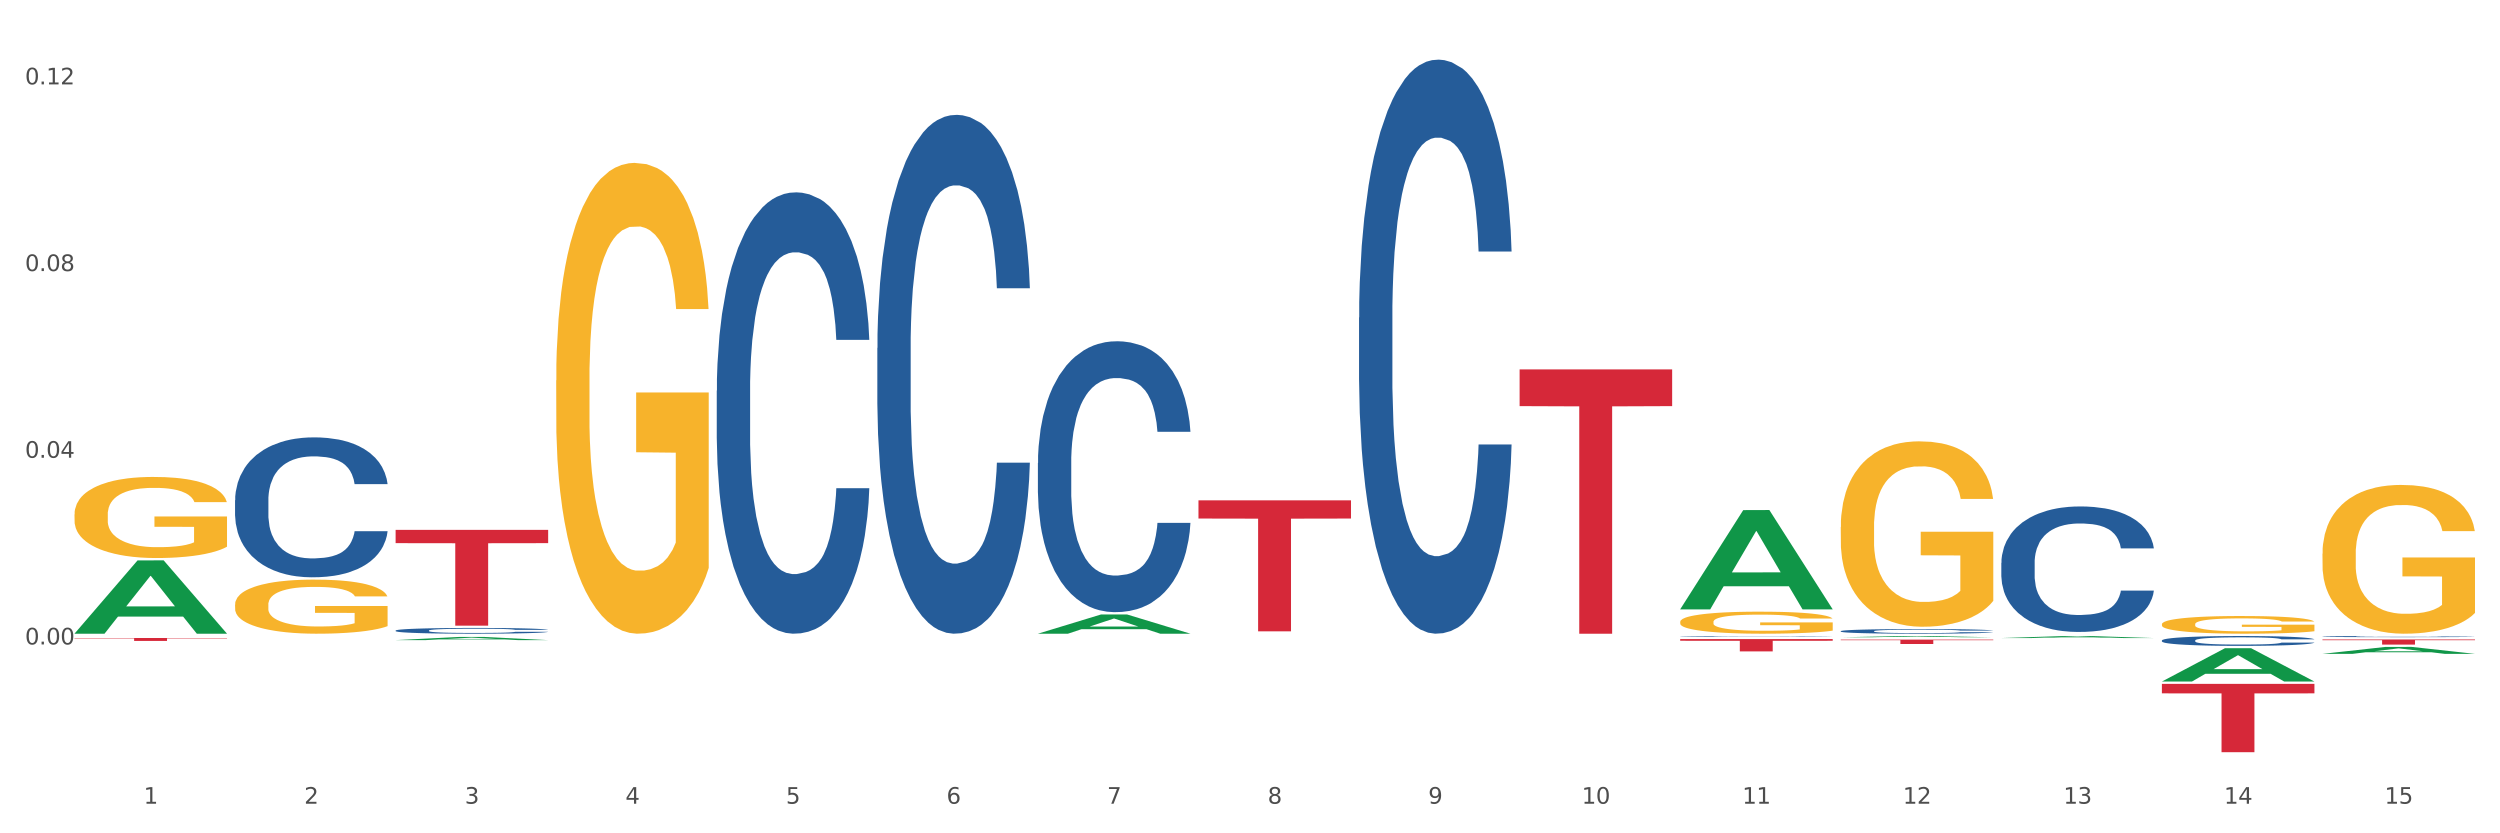 <?xml version="1.0" encoding="utf-8" standalone="no"?>
<!DOCTYPE svg PUBLIC "-//W3C//DTD SVG 1.1//EN"
  "http://www.w3.org/Graphics/SVG/1.1/DTD/svg11.dtd">
<svg xmlns:xlink="http://www.w3.org/1999/xlink" width="1080pt" height="360pt" viewBox="0 0 1080 360" xmlns="http://www.w3.org/2000/svg" version="1.1">
 <rect x="0" y="0" width="1080" height="360" fill="#333333" stroke="none"/>
 <defs>
  <style type="text/css">*{stroke-linejoin: round; stroke-linecap: butt}</style>
 </defs>
 <g id="figure_1">
  <g id="patch_1">
   <path d="M 0 360 
L 1080 360 
L 1080 0 
L 0 0 
z
" style="fill: #ffffff; stroke: #ffffff; stroke-linejoin: miter"/>
  </g>
  <g id="axes_1">
   <g id="matplotlib.axis_1">
    <g id="xtick_1">
     <g id="text_1">
      <!-- 1 -->
      <g style="fill: #4d4d4d" transform="translate(62.07 347.204) scale(0.096 -0.096)">
       <defs>
        <path id="DejaVuSans-31" d="M 794 531 
L 1825 531 
L 1825 4091 
L 703 3866 
L 703 4441 
L 1819 4666 
L 2450 4666 
L 2450 531 
L 3481 531 
L 3481 0 
L 794 0 
L 794 531 
z
" transform="scale(0.016)"/>
       </defs>
       <use xlink:href="#DejaVuSans-31"/>
      </g>
     </g>
    </g>
    <g id="xtick_2">
     <g id="text_2">
      <!-- 2 -->
      <g style="fill: #4d4d4d" transform="translate(131.436 347.204) scale(0.096 -0.096)">
       <defs>
        <path id="DejaVuSans-32" d="M 1228 531 
L 3431 531 
L 3431 0 
L 469 0 
L 469 531 
Q 828 903 1448 1529 
Q 2069 2156 2228 2338 
Q 2531 2678 2651 2914 
Q 2772 3150 2772 3378 
Q 2772 3750 2511 3984 
Q 2250 4219 1831 4219 
Q 1534 4219 1204 4116 
Q 875 4013 500 3803 
L 500 4441 
Q 881 4594 1212 4672 
Q 1544 4750 1819 4750 
Q 2544 4750 2975 4387 
Q 3406 4025 3406 3419 
Q 3406 3131 3298 2873 
Q 3191 2616 2906 2266 
Q 2828 2175 2409 1742 
Q 1991 1309 1228 531 
z
" transform="scale(0.016)"/>
       </defs>
       <use xlink:href="#DejaVuSans-32"/>
      </g>
     </g>
    </g>
    <g id="xtick_3">
     <g id="text_3">
      <!-- 3 -->
      <g style="fill: #4d4d4d" transform="translate(200.802 347.204) scale(0.096 -0.096)">
       <defs>
        <path id="DejaVuSans-33" d="M 2597 2516 
Q 3050 2419 3304 2112 
Q 3559 1806 3559 1356 
Q 3559 666 3084 287 
Q 2609 -91 1734 -91 
Q 1441 -91 1130 -33 
Q 819 25 488 141 
L 488 750 
Q 750 597 1062 519 
Q 1375 441 1716 441 
Q 2309 441 2620 675 
Q 2931 909 2931 1356 
Q 2931 1769 2642 2001 
Q 2353 2234 1838 2234 
L 1294 2234 
L 1294 2753 
L 1863 2753 
Q 2328 2753 2575 2939 
Q 2822 3125 2822 3475 
Q 2822 3834 2567 4026 
Q 2313 4219 1838 4219 
Q 1578 4219 1281 4162 
Q 984 4106 628 3988 
L 628 4550 
Q 988 4650 1302 4700 
Q 1616 4750 1894 4750 
Q 2613 4750 3031 4423 
Q 3450 4097 3450 3541 
Q 3450 3153 3228 2886 
Q 3006 2619 2597 2516 
z
" transform="scale(0.016)"/>
       </defs>
       <use xlink:href="#DejaVuSans-33"/>
      </g>
     </g>
    </g>
    <g id="xtick_4">
     <g id="text_4">
      <!-- 4 -->
      <g style="fill: #4d4d4d" transform="translate(270.169 347.204) scale(0.096 -0.096)">
       <defs>
        <path id="DejaVuSans-34" d="M 2419 4116 
L 825 1625 
L 2419 1625 
L 2419 4116 
z
M 2253 4666 
L 3047 4666 
L 3047 1625 
L 3713 1625 
L 3713 1100 
L 3047 1100 
L 3047 0 
L 2419 0 
L 2419 1100 
L 313 1100 
L 313 1709 
L 2253 4666 
z
" transform="scale(0.016)"/>
       </defs>
       <use xlink:href="#DejaVuSans-34"/>
      </g>
     </g>
    </g>
    <g id="xtick_5">
     <g id="text_5">
      <!-- 5 -->
      <g style="fill: #4d4d4d" transform="translate(339.535 347.204) scale(0.096 -0.096)">
       <defs>
        <path id="DejaVuSans-35" d="M 691 4666 
L 3169 4666 
L 3169 4134 
L 1269 4134 
L 1269 2991 
Q 1406 3038 1543 3061 
Q 1681 3084 1819 3084 
Q 2600 3084 3056 2656 
Q 3513 2228 3513 1497 
Q 3513 744 3044 326 
Q 2575 -91 1722 -91 
Q 1428 -91 1123 -41 
Q 819 9 494 109 
L 494 744 
Q 775 591 1075 516 
Q 1375 441 1709 441 
Q 2250 441 2565 725 
Q 2881 1009 2881 1497 
Q 2881 1984 2565 2268 
Q 2250 2553 1709 2553 
Q 1456 2553 1204 2497 
Q 953 2441 691 2322 
L 691 4666 
z
" transform="scale(0.016)"/>
       </defs>
       <use xlink:href="#DejaVuSans-35"/>
      </g>
     </g>
    </g>
    <g id="xtick_6">
     <g id="text_6">
      <!-- 6 -->
      <g style="fill: #4d4d4d" transform="translate(408.901 347.204) scale(0.096 -0.096)">
       <defs>
        <path id="DejaVuSans-36" d="M 2113 2584 
Q 1688 2584 1439 2293 
Q 1191 2003 1191 1497 
Q 1191 994 1439 701 
Q 1688 409 2113 409 
Q 2538 409 2786 701 
Q 3034 994 3034 1497 
Q 3034 2003 2786 2293 
Q 2538 2584 2113 2584 
z
M 3366 4563 
L 3366 3988 
Q 3128 4100 2886 4159 
Q 2644 4219 2406 4219 
Q 1781 4219 1451 3797 
Q 1122 3375 1075 2522 
Q 1259 2794 1537 2939 
Q 1816 3084 2150 3084 
Q 2853 3084 3261 2657 
Q 3669 2231 3669 1497 
Q 3669 778 3244 343 
Q 2819 -91 2113 -91 
Q 1303 -91 875 529 
Q 447 1150 447 2328 
Q 447 3434 972 4092 
Q 1497 4750 2381 4750 
Q 2619 4750 2861 4703 
Q 3103 4656 3366 4563 
z
" transform="scale(0.016)"/>
       </defs>
       <use xlink:href="#DejaVuSans-36"/>
      </g>
     </g>
    </g>
    <g id="xtick_7">
     <g id="text_7">
      <!-- 7 -->
      <g style="fill: #4d4d4d" transform="translate(478.267 347.204) scale(0.096 -0.096)">
       <defs>
        <path id="DejaVuSans-37" d="M 525 4666 
L 3525 4666 
L 3525 4397 
L 1831 0 
L 1172 0 
L 2766 4134 
L 525 4134 
L 525 4666 
z
" transform="scale(0.016)"/>
       </defs>
       <use xlink:href="#DejaVuSans-37"/>
      </g>
     </g>
    </g>
    <g id="xtick_8">
     <g id="text_8">
      <!-- 8 -->
      <g style="fill: #4d4d4d" transform="translate(547.634 347.204) scale(0.096 -0.096)">
       <defs>
        <path id="DejaVuSans-38" d="M 2034 2216 
Q 1584 2216 1326 1975 
Q 1069 1734 1069 1313 
Q 1069 891 1326 650 
Q 1584 409 2034 409 
Q 2484 409 2743 651 
Q 3003 894 3003 1313 
Q 3003 1734 2745 1975 
Q 2488 2216 2034 2216 
z
M 1403 2484 
Q 997 2584 770 2862 
Q 544 3141 544 3541 
Q 544 4100 942 4425 
Q 1341 4750 2034 4750 
Q 2731 4750 3128 4425 
Q 3525 4100 3525 3541 
Q 3525 3141 3298 2862 
Q 3072 2584 2669 2484 
Q 3125 2378 3379 2068 
Q 3634 1759 3634 1313 
Q 3634 634 3220 271 
Q 2806 -91 2034 -91 
Q 1263 -91 848 271 
Q 434 634 434 1313 
Q 434 1759 690 2068 
Q 947 2378 1403 2484 
z
M 1172 3481 
Q 1172 3119 1398 2916 
Q 1625 2713 2034 2713 
Q 2441 2713 2670 2916 
Q 2900 3119 2900 3481 
Q 2900 3844 2670 4047 
Q 2441 4250 2034 4250 
Q 1625 4250 1398 4047 
Q 1172 3844 1172 3481 
z
" transform="scale(0.016)"/>
       </defs>
       <use xlink:href="#DejaVuSans-38"/>
      </g>
     </g>
    </g>
    <g id="xtick_9">
     <g id="text_9">
      <!-- 9 -->
      <g style="fill: #4d4d4d" transform="translate(617 347.204) scale(0.096 -0.096)">
       <defs>
        <path id="DejaVuSans-39" d="M 703 97 
L 703 672 
Q 941 559 1184 500 
Q 1428 441 1663 441 
Q 2288 441 2617 861 
Q 2947 1281 2994 2138 
Q 2813 1869 2534 1725 
Q 2256 1581 1919 1581 
Q 1219 1581 811 2004 
Q 403 2428 403 3163 
Q 403 3881 828 4315 
Q 1253 4750 1959 4750 
Q 2769 4750 3195 4129 
Q 3622 3509 3622 2328 
Q 3622 1225 3098 567 
Q 2575 -91 1691 -91 
Q 1453 -91 1209 -44 
Q 966 3 703 97 
z
M 1959 2075 
Q 2384 2075 2632 2365 
Q 2881 2656 2881 3163 
Q 2881 3666 2632 3958 
Q 2384 4250 1959 4250 
Q 1534 4250 1286 3958 
Q 1038 3666 1038 3163 
Q 1038 2656 1286 2365 
Q 1534 2075 1959 2075 
z
" transform="scale(0.016)"/>
       </defs>
       <use xlink:href="#DejaVuSans-39"/>
      </g>
     </g>
    </g>
    <g id="xtick_10">
     <g id="text_10">
      <!-- 10 -->
      <g style="fill: #4d4d4d" transform="translate(683.312 347.204) scale(0.096 -0.096)">
       <defs>
        <path id="DejaVuSans-30" d="M 2034 4250 
Q 1547 4250 1301 3770 
Q 1056 3291 1056 2328 
Q 1056 1369 1301 889 
Q 1547 409 2034 409 
Q 2525 409 2770 889 
Q 3016 1369 3016 2328 
Q 3016 3291 2770 3770 
Q 2525 4250 2034 4250 
z
M 2034 4750 
Q 2819 4750 3233 4129 
Q 3647 3509 3647 2328 
Q 3647 1150 3233 529 
Q 2819 -91 2034 -91 
Q 1250 -91 836 529 
Q 422 1150 422 2328 
Q 422 3509 836 4129 
Q 1250 4750 2034 4750 
z
" transform="scale(0.016)"/>
       </defs>
       <use xlink:href="#DejaVuSans-31"/>
       <use xlink:href="#DejaVuSans-30" transform="translate(63.623 0)"/>
      </g>
     </g>
    </g>
    <g id="xtick_11">
     <g id="text_11">
      <!-- 11 -->
      <g style="fill: #4d4d4d" transform="translate(752.678 347.204) scale(0.096 -0.096)">
       <use xlink:href="#DejaVuSans-31"/>
       <use xlink:href="#DejaVuSans-31" transform="translate(63.623 0)"/>
      </g>
     </g>
    </g>
    <g id="xtick_12">
     <g id="text_12">
      <!-- 12 -->
      <g style="fill: #4d4d4d" transform="translate(822.044 347.204) scale(0.096 -0.096)">
       <use xlink:href="#DejaVuSans-31"/>
       <use xlink:href="#DejaVuSans-32" transform="translate(63.623 0)"/>
      </g>
     </g>
    </g>
    <g id="xtick_13">
     <g id="text_13">
      <!-- 13 -->
      <g style="fill: #4d4d4d" transform="translate(891.411 347.204) scale(0.096 -0.096)">
       <use xlink:href="#DejaVuSans-31"/>
       <use xlink:href="#DejaVuSans-33" transform="translate(63.623 0)"/>
      </g>
     </g>
    </g>
    <g id="xtick_14">
     <g id="text_14">
      <!-- 14 -->
      <g style="fill: #4d4d4d" transform="translate(960.777 347.204) scale(0.096 -0.096)">
       <use xlink:href="#DejaVuSans-31"/>
       <use xlink:href="#DejaVuSans-34" transform="translate(63.623 0)"/>
      </g>
     </g>
    </g>
    <g id="xtick_15">
     <g id="text_15">
      <!-- 15 -->
      <g style="fill: #4d4d4d" transform="translate(1030.143 347.204) scale(0.096 -0.096)">
       <use xlink:href="#DejaVuSans-31"/>
       <use xlink:href="#DejaVuSans-35" transform="translate(63.623 0)"/>
      </g>
     </g>
    </g>
    <g id="xtick_16"/>
    <g id="xtick_17"/>
    <g id="xtick_18"/>
    <g id="xtick_19"/>
    <g id="xtick_20"/>
    <g id="xtick_21"/>
    <g id="xtick_22"/>
    <g id="xtick_23"/>
    <g id="xtick_24"/>
    <g id="xtick_25"/>
    <g id="xtick_26"/>
    <g id="xtick_27"/>
    <g id="xtick_28"/>
    <g id="xtick_29"/>
   </g>
   <g id="matplotlib.axis_2">
    <g id="ytick_1">
     <g id="text_16">
      <!-- 0.00 -->
      <g style="fill: #4d4d4d" transform="translate(10.8 278.406) scale(0.096 -0.096)">
       <defs>
        <path id="DejaVuSans-2e" d="M 684 794 
L 1344 794 
L 1344 0 
L 684 0 
L 684 794 
z
" transform="scale(0.016)"/>
       </defs>
       <use xlink:href="#DejaVuSans-30"/>
       <use xlink:href="#DejaVuSans-2e" transform="translate(63.623 0)"/>
       <use xlink:href="#DejaVuSans-30" transform="translate(95.41 0)"/>
       <use xlink:href="#DejaVuSans-30" transform="translate(159.033 0)"/>
      </g>
     </g>
    </g>
    <g id="ytick_2">
     <g id="text_17">
      <!-- 0.04 -->
      <g style="fill: #4d4d4d" transform="translate(10.8 197.755) scale(0.096 -0.096)">
       <use xlink:href="#DejaVuSans-30"/>
       <use xlink:href="#DejaVuSans-2e" transform="translate(63.623 0)"/>
       <use xlink:href="#DejaVuSans-30" transform="translate(95.41 0)"/>
       <use xlink:href="#DejaVuSans-34" transform="translate(159.033 0)"/>
      </g>
     </g>
    </g>
    <g id="ytick_3">
     <g id="text_18">
      <!-- 0.08 -->
      <g style="fill: #4d4d4d" transform="translate(10.8 117.103) scale(0.096 -0.096)">
       <use xlink:href="#DejaVuSans-30"/>
       <use xlink:href="#DejaVuSans-2e" transform="translate(63.623 0)"/>
       <use xlink:href="#DejaVuSans-30" transform="translate(95.41 0)"/>
       <use xlink:href="#DejaVuSans-38" transform="translate(159.033 0)"/>
      </g>
     </g>
    </g>
    <g id="ytick_4">
     <g id="text_19">
      <!-- 0.12 -->
      <g style="fill: #4d4d4d" transform="translate(10.8 36.452) scale(0.096 -0.096)">
       <use xlink:href="#DejaVuSans-30"/>
       <use xlink:href="#DejaVuSans-2e" transform="translate(63.623 0)"/>
       <use xlink:href="#DejaVuSans-31" transform="translate(95.41 0)"/>
       <use xlink:href="#DejaVuSans-32" transform="translate(159.033 0)"/>
      </g>
     </g>
    </g>
    <g id="ytick_5"/>
    <g id="ytick_6"/>
    <g id="ytick_7"/>
    <g id="ytick_8"/>
   </g>
   <g id="PolyCollection_1">
    <path d="M 32.175 273.703 
L 32.243 273.673 
L 59.417 242.097 
L 70.695 242.067 
L 98.073 273.763 
L 85.029 273.763 
L 79.119 266.382 
L 51.061 266.382 
L 50.857 266.501 
L 45.151 273.763 
L 32.175 273.763 
L 32.175 273.703 
L 54.594 261.977 
L 75.586 261.948 
L 65.192 248.823 
L 65.056 248.764 
L 64.92 248.853 
L 54.526 261.948 
L 54.594 261.977 
L 32.175 273.703 
z
" clip-path="url(#p55241a9261)" style="fill: #109648"/>
    <path d="M 587.105 137.191 
L 587.183 136.965 
L 587.183 130.623 
L 587.416 122.016 
L 588.273 106.162 
L 589.364 94.159 
L 591.233 80.116 
L 592.246 74.228 
L 593.57 67.66 
L 596.296 57.015 
L 599.412 47.955 
L 601.593 42.972 
L 603.229 39.802 
L 606.89 34.14 
L 608.993 31.648 
L 611.174 29.61 
L 613.043 28.251 
L 616.159 26.665 
L 618.652 25.986 
L 621.534 25.759 
L 623.948 25.986 
L 627.142 26.892 
L 631.816 29.61 
L 633.607 31.195 
L 636.022 33.913 
L 638.514 37.537 
L 640.54 41.161 
L 642.877 46.37 
L 645.291 53.164 
L 647.628 61.771 
L 649.264 69.698 
L 650.588 78.078 
L 651.756 88.27 
L 652.613 99.368 
L 653.003 108.654 
L 638.748 108.654 
L 638.359 100.274 
L 637.58 91.214 
L 636.801 85.099 
L 635.944 80.116 
L 634.62 74.454 
L 633.451 70.83 
L 631.504 66.527 
L 629.713 63.809 
L 628.233 62.224 
L 626.441 60.865 
L 622.624 59.506 
L 619.898 59.506 
L 618.184 59.959 
L 616.081 61.091 
L 614.29 62.677 
L 612.186 65.395 
L 610.551 68.339 
L 608.915 72.189 
L 607.98 74.907 
L 606.578 79.89 
L 605.643 83.967 
L 604.397 90.988 
L 603.696 95.97 
L 602.45 108.88 
L 601.905 118.393 
L 601.671 124.961 
L 601.515 132.208 
L 601.515 167.54 
L 601.982 183.394 
L 602.372 190.189 
L 602.995 197.889 
L 604.163 207.855 
L 605.877 217.594 
L 607.669 224.615 
L 609.149 228.918 
L 610.551 232.089 
L 611.953 234.58 
L 613.666 236.845 
L 615.069 238.204 
L 617.172 239.563 
L 619.664 240.243 
L 621.612 240.243 
L 625.584 239.11 
L 627.376 237.978 
L 629.089 236.392 
L 630.959 233.901 
L 632.439 231.183 
L 633.296 229.145 
L 634.698 224.841 
L 635.788 220.312 
L 636.723 215.102 
L 637.346 210.573 
L 638.047 203.778 
L 638.592 196.078 
L 638.748 192.001 
L 653.003 192.001 
L 652.691 200.154 
L 652.146 208.081 
L 651.055 218.726 
L 650.199 224.841 
L 648.874 232.315 
L 647.472 238.657 
L 645.525 245.678 
L 643.733 250.887 
L 641.864 255.417 
L 639.839 259.494 
L 636.178 265.156 
L 634.853 266.741 
L 632.049 269.459 
L 629.868 271.045 
L 626.675 272.63 
L 623.403 273.536 
L 619.976 273.763 
L 616.938 273.31 
L 613.589 271.951 
L 611.485 270.592 
L 609.149 268.553 
L 606.422 265.383 
L 603.852 261.532 
L 601.437 257.003 
L 599.178 251.793 
L 597.075 245.905 
L 594.349 236.166 
L 592.324 226.653 
L 590.844 217.82 
L 589.831 210.346 
L 588.818 200.834 
L 588.273 194.266 
L 587.416 178.412 
L 587.105 163.69 
L 587.105 137.191 
z
" clip-path="url(#p55241a9261)" style="fill: #255c99"/>
    <path d="M 448.372 200.007 
L 448.45 199.9 
L 448.45 196.908 
L 448.684 192.846 
L 449.541 185.365 
L 450.631 179.7 
L 452.501 173.073 
L 453.513 170.295 
L 454.837 167.195 
L 457.564 162.172 
L 460.679 157.897 
L 462.861 155.545 
L 464.496 154.049 
L 468.157 151.377 
L 470.26 150.201 
L 472.441 149.239 
L 474.311 148.598 
L 477.427 147.85 
L 479.919 147.529 
L 482.801 147.422 
L 485.216 147.529 
L 488.41 147.957 
L 493.083 149.239 
L 494.875 149.988 
L 497.289 151.27 
L 499.782 152.98 
L 501.807 154.69 
L 504.144 157.148 
L 506.559 160.355 
L 508.896 164.416 
L 510.531 168.157 
L 511.856 172.112 
L 513.024 176.921 
L 513.881 182.158 
L 514.27 186.54 
L 500.016 186.54 
L 499.626 182.586 
L 498.847 178.311 
L 498.068 175.425 
L 497.212 173.073 
L 495.887 170.401 
L 494.719 168.691 
L 492.772 166.661 
L 490.98 165.378 
L 489.5 164.63 
L 487.709 163.989 
L 483.892 163.347 
L 481.165 163.347 
L 479.452 163.561 
L 477.349 164.096 
L 475.557 164.844 
L 473.454 166.126 
L 471.818 167.516 
L 470.183 169.333 
L 469.248 170.615 
L 467.846 172.967 
L 466.911 174.89 
L 465.665 178.204 
L 464.964 180.555 
L 463.717 186.647 
L 463.172 191.136 
L 462.938 194.236 
L 462.783 197.656 
L 462.783 214.329 
L 463.25 221.81 
L 463.639 225.017 
L 464.263 228.651 
L 465.431 233.353 
L 467.145 237.949 
L 468.936 241.262 
L 470.416 243.293 
L 471.818 244.789 
L 473.22 245.965 
L 474.934 247.034 
L 476.336 247.675 
L 478.439 248.317 
L 480.932 248.637 
L 482.879 248.637 
L 486.852 248.103 
L 488.643 247.568 
L 490.357 246.82 
L 492.226 245.645 
L 493.706 244.362 
L 494.563 243.4 
L 495.965 241.369 
L 497.056 239.232 
L 497.99 236.774 
L 498.614 234.636 
L 499.315 231.43 
L 499.86 227.796 
L 500.016 225.872 
L 514.27 225.872 
L 513.959 229.72 
L 513.413 233.46 
L 512.323 238.484 
L 511.466 241.369 
L 510.142 244.896 
L 508.74 247.889 
L 506.792 251.202 
L 505.001 253.66 
L 503.131 255.798 
L 501.106 257.722 
L 497.445 260.394 
L 496.121 261.142 
L 493.317 262.425 
L 491.136 263.173 
L 487.942 263.921 
L 484.671 264.348 
L 481.243 264.455 
L 478.206 264.242 
L 474.856 263.6 
L 472.753 262.959 
L 470.416 261.997 
L 467.69 260.501 
L 465.119 258.684 
L 462.705 256.546 
L 460.446 254.088 
L 458.343 251.309 
L 455.616 246.713 
L 453.591 242.224 
L 452.111 238.056 
L 451.099 234.529 
L 450.086 230.04 
L 449.541 226.941 
L 448.684 219.459 
L 448.372 212.512 
L 448.372 200.007 
z
" clip-path="url(#p55241a9261)" style="fill: #255c99"/>
    <path d="M 379.006 150.33 
L 379.084 150.125 
L 379.084 144.393 
L 379.318 136.615 
L 380.175 122.286 
L 381.265 111.437 
L 383.134 98.746 
L 384.147 93.423 
L 385.471 87.487 
L 388.198 77.866 
L 391.313 69.678 
L 393.494 65.175 
L 395.13 62.309 
L 398.791 57.192 
L 400.894 54.94 
L 403.075 53.098 
L 404.945 51.87 
L 408.06 50.437 
L 410.553 49.823 
L 413.435 49.618 
L 415.85 49.823 
L 419.043 50.642 
L 423.717 53.098 
L 425.509 54.531 
L 427.923 56.987 
L 430.416 60.262 
L 432.441 63.538 
L 434.778 68.246 
L 437.193 74.387 
L 439.529 82.165 
L 441.165 89.329 
L 442.489 96.903 
L 443.658 106.115 
L 444.515 116.145 
L 444.904 124.538 
L 430.65 124.538 
L 430.26 116.964 
L 429.481 108.776 
L 428.702 103.249 
L 427.845 98.746 
L 426.521 93.628 
L 425.353 90.353 
L 423.405 86.464 
L 421.614 84.007 
L 420.134 82.574 
L 418.342 81.346 
L 414.526 80.118 
L 411.799 80.118 
L 410.086 80.527 
L 407.982 81.551 
L 406.191 82.984 
L 404.088 85.44 
L 402.452 88.101 
L 400.816 91.581 
L 399.882 94.038 
L 398.479 98.541 
L 397.545 102.225 
L 396.298 108.571 
L 395.597 113.074 
L 394.351 124.742 
L 393.806 133.34 
L 393.572 139.276 
L 393.416 145.826 
L 393.416 177.759 
L 393.884 192.088 
L 394.273 198.229 
L 394.896 205.189 
L 396.065 214.195 
L 397.778 222.997 
L 399.57 229.343 
L 401.05 233.232 
L 402.452 236.098 
L 403.854 238.35 
L 405.568 240.397 
L 406.97 241.625 
L 409.073 242.853 
L 411.566 243.467 
L 413.513 243.467 
L 417.485 242.444 
L 419.277 241.42 
L 420.991 239.987 
L 422.86 237.736 
L 424.34 235.279 
L 425.197 233.437 
L 426.599 229.548 
L 427.69 225.454 
L 428.624 220.746 
L 429.247 216.652 
L 429.948 210.511 
L 430.494 203.551 
L 430.65 199.867 
L 444.904 199.867 
L 444.592 207.236 
L 444.047 214.4 
L 442.957 224.021 
L 442.1 229.548 
L 440.776 236.303 
L 439.374 242.034 
L 437.426 248.38 
L 435.635 253.088 
L 433.765 257.182 
L 431.74 260.867 
L 428.079 265.984 
L 426.755 267.417 
L 423.951 269.873 
L 421.77 271.306 
L 418.576 272.739 
L 415.304 273.558 
L 411.877 273.763 
L 408.839 273.353 
L 405.49 272.125 
L 403.387 270.897 
L 401.05 269.055 
L 398.324 266.189 
L 395.753 262.709 
L 393.339 258.615 
L 391.08 253.907 
L 388.976 248.585 
L 386.25 239.783 
L 384.225 231.185 
L 382.745 223.202 
L 381.732 216.447 
L 380.72 207.85 
L 380.175 201.914 
L 379.318 187.585 
L 379.006 174.279 
L 379.006 150.33 
z
" clip-path="url(#p55241a9261)" style="fill: #255c99"/>
    <path d="M 309.64 168.764 
L 309.718 168.59 
L 309.718 163.714 
L 309.951 157.097 
L 310.808 144.908 
L 311.899 135.68 
L 313.768 124.884 
L 314.781 120.357 
L 316.105 115.307 
L 318.831 107.123 
L 321.947 100.158 
L 324.128 96.327 
L 325.764 93.889 
L 329.425 89.536 
L 331.528 87.621 
L 333.709 86.053 
L 335.578 85.009 
L 338.694 83.79 
L 341.187 83.267 
L 344.069 83.093 
L 346.484 83.267 
L 349.677 83.964 
L 354.351 86.053 
L 356.142 87.272 
L 358.557 89.362 
L 361.05 92.148 
L 363.075 94.934 
L 365.412 98.939 
L 367.826 104.163 
L 370.163 110.78 
L 371.799 116.874 
L 373.123 123.317 
L 374.291 131.152 
L 375.148 139.685 
L 375.538 146.824 
L 361.283 146.824 
L 360.894 140.381 
L 360.115 133.416 
L 359.336 128.715 
L 358.479 124.884 
L 357.155 120.531 
L 355.987 117.745 
L 354.039 114.436 
L 352.248 112.347 
L 350.768 111.128 
L 348.976 110.083 
L 345.159 109.038 
L 342.433 109.038 
L 340.719 109.387 
L 338.616 110.257 
L 336.825 111.476 
L 334.722 113.566 
L 333.086 115.829 
L 331.45 118.789 
L 330.515 120.879 
L 329.113 124.71 
L 328.179 127.844 
L 326.932 133.242 
L 326.231 137.073 
L 324.985 146.998 
L 324.44 154.311 
L 324.206 159.361 
L 324.05 164.933 
L 324.05 192.097 
L 324.518 204.286 
L 324.907 209.51 
L 325.53 215.43 
L 326.699 223.092 
L 328.412 230.579 
L 330.204 235.977 
L 331.684 239.285 
L 333.086 241.723 
L 334.488 243.639 
L 336.202 245.38 
L 337.604 246.425 
L 339.707 247.469 
L 342.199 247.992 
L 344.147 247.992 
L 348.119 247.121 
L 349.911 246.25 
L 351.624 245.032 
L 353.494 243.116 
L 354.974 241.027 
L 355.831 239.46 
L 357.233 236.151 
L 358.323 232.669 
L 359.258 228.664 
L 359.881 225.181 
L 360.582 219.957 
L 361.127 214.037 
L 361.283 210.903 
L 375.538 210.903 
L 375.226 217.171 
L 374.681 223.266 
L 373.59 231.45 
L 372.734 236.151 
L 371.409 241.897 
L 370.007 246.773 
L 368.06 252.171 
L 366.268 256.176 
L 364.399 259.658 
L 362.374 262.793 
L 358.713 267.146 
L 357.389 268.365 
L 354.584 270.454 
L 352.403 271.673 
L 349.21 272.892 
L 345.938 273.588 
L 342.511 273.763 
L 339.473 273.414 
L 336.124 272.37 
L 334.021 271.325 
L 331.684 269.758 
L 328.957 267.32 
L 326.387 264.36 
L 323.972 260.877 
L 321.713 256.872 
L 319.61 252.345 
L 316.884 244.857 
L 314.859 237.544 
L 313.379 230.753 
L 312.366 225.007 
L 311.354 217.694 
L 310.808 212.644 
L 309.951 200.455 
L 309.64 189.137 
L 309.64 168.764 
z
" clip-path="url(#p55241a9261)" style="fill: #255c99"/>
    <path d="M 170.907 272.39 
L 170.985 272.388 
L 170.985 272.324 
L 171.219 272.238 
L 172.076 272.079 
L 173.166 271.958 
L 175.036 271.817 
L 176.048 271.758 
L 177.373 271.692 
L 180.099 271.585 
L 183.215 271.494 
L 185.396 271.444 
L 187.031 271.412 
L 190.692 271.355 
L 192.796 271.33 
L 194.977 271.31 
L 196.846 271.296 
L 199.962 271.28 
L 202.454 271.273 
L 205.336 271.271 
L 207.751 271.273 
L 210.945 271.282 
L 215.618 271.31 
L 217.41 271.325 
L 219.825 271.353 
L 222.317 271.389 
L 224.342 271.426 
L 226.679 271.478 
L 229.094 271.546 
L 231.431 271.633 
L 233.066 271.712 
L 234.391 271.797 
L 235.559 271.899 
L 236.416 272.01 
L 236.805 272.104 
L 222.551 272.104 
L 222.161 272.02 
L 221.382 271.929 
L 220.604 271.867 
L 219.747 271.817 
L 218.422 271.76 
L 217.254 271.724 
L 215.307 271.68 
L 213.515 271.653 
L 212.035 271.637 
L 210.244 271.624 
L 206.427 271.61 
L 203.701 271.61 
L 201.987 271.614 
L 199.884 271.626 
L 198.092 271.642 
L 195.989 271.669 
L 194.353 271.699 
L 192.718 271.737 
L 191.783 271.765 
L 190.381 271.815 
L 189.446 271.856 
L 188.2 271.926 
L 187.499 271.976 
L 186.252 272.106 
L 185.707 272.202 
L 185.474 272.268 
L 185.318 272.34 
L 185.318 272.695 
L 185.785 272.855 
L 186.175 272.923 
L 186.798 273 
L 187.966 273.1 
L 189.68 273.198 
L 191.471 273.269 
L 192.951 273.312 
L 194.353 273.344 
L 195.755 273.369 
L 197.469 273.392 
L 198.871 273.405 
L 200.974 273.419 
L 203.467 273.426 
L 205.414 273.426 
L 209.387 273.414 
L 211.178 273.403 
L 212.892 273.387 
L 214.761 273.362 
L 216.241 273.335 
L 217.098 273.314 
L 218.5 273.271 
L 219.591 273.226 
L 220.526 273.173 
L 221.149 273.128 
L 221.85 273.059 
L 222.395 272.982 
L 222.551 272.941 
L 236.805 272.941 
L 236.494 273.023 
L 235.949 273.103 
L 234.858 273.21 
L 234.001 273.271 
L 232.677 273.346 
L 231.275 273.41 
L 229.328 273.48 
L 227.536 273.533 
L 225.667 273.578 
L 223.641 273.619 
L 219.98 273.676 
L 218.656 273.692 
L 215.852 273.719 
L 213.671 273.735 
L 210.477 273.751 
L 207.206 273.76 
L 203.779 273.763 
L 200.741 273.758 
L 197.391 273.744 
L 195.288 273.731 
L 192.951 273.71 
L 190.225 273.678 
L 187.655 273.64 
L 185.24 273.594 
L 182.981 273.542 
L 180.878 273.483 
L 178.152 273.385 
L 176.126 273.289 
L 174.646 273.201 
L 173.634 273.125 
L 172.621 273.03 
L 172.076 272.964 
L 171.219 272.805 
L 170.907 272.657 
L 170.907 272.39 
z
" clip-path="url(#p55241a9261)" style="fill: #255c99"/>
    <path d="M 240.274 164.353 
L 240.351 164.168 
L 240.351 157.48 
L 240.507 151.722 
L 241.285 137.79 
L 242.452 126.274 
L 243.308 120.144 
L 244.164 115.128 
L 245.175 110.113 
L 246.42 104.912 
L 248.676 97.296 
L 250.077 93.395 
L 251.788 89.309 
L 254.9 83.364 
L 257.157 80.021 
L 259.491 77.235 
L 263.303 73.891 
L 265.793 72.405 
L 268.438 71.29 
L 271.628 70.547 
L 274.04 70.362 
L 279.33 70.919 
L 283.843 72.591 
L 286.021 73.891 
L 288.822 76.12 
L 290.3 77.606 
L 292.712 80.578 
L 295.202 84.479 
L 296.913 87.823 
L 299.481 94.138 
L 301.426 100.454 
L 303.215 108.256 
L 304.149 113.642 
L 304.849 118.658 
L 305.471 124.416 
L 306.094 133.518 
L 292.089 133.518 
L 291.545 127.017 
L 290.689 120.887 
L 289.444 114.943 
L 288.355 111.228 
L 286.488 106.584 
L 284.776 103.612 
L 282.987 101.383 
L 280.808 99.525 
L 279.097 98.596 
L 276.685 97.853 
L 271.939 98.039 
L 268.749 99.525 
L 266.571 101.383 
L 265.17 103.054 
L 263.925 104.912 
L 262.525 107.512 
L 260.891 111.413 
L 259.724 114.943 
L 258.557 119.401 
L 257.623 123.859 
L 256.768 129.06 
L 256.067 134.633 
L 255.523 140.391 
L 255.056 147.45 
L 254.667 159.152 
L 254.667 184.601 
L 254.823 190.359 
L 255.212 197.975 
L 255.678 203.733 
L 256.456 210.606 
L 257.157 215.25 
L 258.479 221.937 
L 259.957 227.51 
L 261.124 231.039 
L 262.291 234.011 
L 264.314 238.098 
L 266.571 241.441 
L 268.516 243.485 
L 271.161 245.342 
L 272.95 246.085 
L 274.506 246.457 
L 278.319 246.457 
L 281.042 245.899 
L 284.076 244.599 
L 286.41 242.927 
L 288.355 240.884 
L 290.533 237.54 
L 291.934 234.383 
L 291.934 195.56 
L 274.818 195.374 
L 274.818 169.554 
L 306.172 169.554 
L 306.172 245.342 
L 304.849 249.243 
L 303.371 252.772 
L 301.815 255.93 
L 299.481 259.831 
L 296.68 263.546 
L 294.19 266.147 
L 291.545 268.376 
L 288.433 270.419 
L 284.387 272.277 
L 281.897 273.02 
L 278.785 273.577 
L 275.129 273.763 
L 271.939 273.391 
L 268.827 272.462 
L 265.559 270.791 
L 262.369 268.376 
L 259.957 265.961 
L 257.546 262.989 
L 254.978 259.088 
L 252.955 255.373 
L 251.399 252.029 
L 249.688 247.757 
L 247.82 242.184 
L 246.42 237.169 
L 245.175 231.968 
L 243.853 225.281 
L 242.919 219.522 
L 241.985 212.278 
L 241.441 206.891 
L 240.818 198.532 
L 240.351 186.83 
L 240.274 164.353 
z
" clip-path="url(#p55241a9261)" style="fill: #f7b32b"/>
    <path d="M 32.175 222.226 
L 32.253 222.194 
L 32.253 221.043 
L 32.408 220.051 
L 33.186 217.651 
L 34.353 215.668 
L 35.209 214.612 
L 36.065 213.748 
L 37.076 212.884 
L 38.321 211.988 
L 40.578 210.676 
L 41.978 210.004 
L 43.69 209.301 
L 46.802 208.277 
L 49.058 207.701 
L 51.392 207.221 
L 55.204 206.645 
L 57.694 206.389 
L 60.339 206.197 
L 63.529 206.069 
L 65.941 206.037 
L 71.231 206.133 
L 75.744 206.421 
L 77.922 206.645 
L 80.723 207.029 
L 82.201 207.285 
L 84.613 207.797 
L 87.103 208.469 
L 88.815 209.045 
L 91.382 210.132 
L 93.327 211.22 
L 95.116 212.564 
L 96.05 213.492 
L 96.75 214.356 
L 97.373 215.348 
L 97.995 216.915 
L 83.991 216.915 
L 83.446 215.796 
L 82.59 214.74 
L 81.346 213.716 
L 80.256 213.076 
L 78.389 212.276 
L 76.677 211.764 
L 74.888 211.38 
L 72.71 211.06 
L 70.998 210.9 
L 68.586 210.772 
L 63.84 210.804 
L 60.65 211.06 
L 58.472 211.38 
L 57.071 211.668 
L 55.827 211.988 
L 54.426 212.436 
L 52.792 213.108 
L 51.625 213.716 
L 50.458 214.484 
L 49.525 215.252 
L 48.669 216.147 
L 47.969 217.107 
L 47.424 218.099 
L 46.957 219.315 
L 46.568 221.331 
L 46.568 225.714 
L 46.724 226.706 
L 47.113 228.018 
L 47.58 229.009 
L 48.358 230.193 
L 49.058 230.993 
L 50.381 232.145 
L 51.859 233.105 
L 53.026 233.713 
L 54.193 234.225 
L 56.216 234.928 
L 58.472 235.504 
L 60.417 235.856 
L 63.062 236.176 
L 64.852 236.304 
L 66.408 236.368 
L 70.22 236.368 
L 72.943 236.272 
L 75.977 236.048 
L 78.311 235.76 
L 80.256 235.408 
L 82.435 234.832 
L 83.835 234.289 
L 83.835 227.602 
L 66.719 227.57 
L 66.719 223.122 
L 98.073 223.122 
L 98.073 236.176 
L 96.75 236.848 
L 95.272 237.456 
L 93.716 238 
L 91.382 238.672 
L 88.581 239.312 
L 86.091 239.76 
L 83.446 240.144 
L 80.334 240.496 
L 76.288 240.815 
L 73.799 240.943 
L 70.687 241.039 
L 67.03 241.071 
L 63.84 241.007 
L 60.728 240.847 
L 57.461 240.56 
L 54.271 240.144 
L 51.859 239.728 
L 49.447 239.216 
L 46.879 238.544 
L 44.857 237.904 
L 43.301 237.328 
L 41.589 236.592 
L 39.722 235.632 
L 38.321 234.768 
L 37.076 233.873 
L 35.754 232.721 
L 34.82 231.729 
L 33.887 230.481 
L 33.342 229.553 
L 32.72 228.114 
L 32.253 226.098 
L 32.175 222.226 
z
" clip-path="url(#p55241a9261)" style="fill: #f7b32b"/>
    <path d="M 32.175 275.609 
L 98.073 275.609 
L 98.073 275.786 
L 72.151 275.787 
L 72.151 276.879 
L 57.941 276.879 
L 57.941 275.787 
L 32.175 275.786 
L 32.175 275.61 
L 32.175 275.609 
z
" clip-path="url(#p55241a9261)" style="fill: #d62839"/>
    <path d="M 170.907 228.889 
L 236.805 228.889 
L 236.805 234.64 
L 210.883 234.679 
L 210.883 270.275 
L 196.673 270.275 
L 196.673 234.679 
L 170.907 234.64 
L 170.907 228.928 
L 170.907 228.889 
z
" clip-path="url(#p55241a9261)" style="fill: #d62839"/>
    <path d="M 517.739 216.144 
L 583.636 216.144 
L 583.636 224.009 
L 557.715 224.062 
L 557.715 272.743 
L 543.504 272.743 
L 543.504 224.062 
L 517.739 224.009 
L 517.739 216.197 
L 517.739 216.144 
z
" clip-path="url(#p55241a9261)" style="fill: #d62839"/>
    <path d="M 656.471 159.573 
L 722.369 159.573 
L 722.369 175.442 
L 696.447 175.549 
L 696.447 273.763 
L 682.237 273.763 
L 682.237 175.549 
L 656.471 175.442 
L 656.471 159.68 
L 656.471 159.573 
z
" clip-path="url(#p55241a9261)" style="fill: #d62839"/>
    <path d="M 725.837 276.071 
L 791.735 276.071 
L 791.735 276.811 
L 765.813 276.816 
L 765.813 281.394 
L 751.603 281.394 
L 751.603 276.816 
L 725.837 276.811 
L 725.837 276.076 
L 725.837 276.071 
z
" clip-path="url(#p55241a9261)" style="fill: #d62839"/>
    <path d="M 795.203 276.306 
L 861.101 276.306 
L 861.101 276.57 
L 835.179 276.572 
L 835.179 278.205 
L 820.969 278.205 
L 820.969 276.572 
L 795.203 276.57 
L 795.203 276.308 
L 795.203 276.306 
z
" clip-path="url(#p55241a9261)" style="fill: #d62839"/>
    <path d="M 933.936 295.43 
L 999.834 295.43 
L 999.834 299.532 
L 973.912 299.56 
L 973.912 324.95 
L 959.702 324.95 
L 959.702 299.56 
L 933.936 299.532 
L 933.936 295.458 
L 933.936 295.43 
z
" clip-path="url(#p55241a9261)" style="fill: #d62839"/>
    <path d="M 1003.302 276.254 
L 1069.2 276.254 
L 1069.2 276.561 
L 1043.278 276.563 
L 1043.278 278.464 
L 1029.068 278.464 
L 1029.068 276.563 
L 1003.302 276.561 
L 1003.302 276.256 
L 1003.302 276.254 
z
" clip-path="url(#p55241a9261)" style="fill: #d62839"/>
    <path d="M 1003.302 239.189 
L 1003.38 239.131 
L 1003.38 237.017 
L 1003.535 235.198 
L 1004.314 230.795 
L 1005.481 227.156 
L 1006.336 225.219 
L 1007.192 223.634 
L 1008.204 222.049 
L 1009.448 220.406 
L 1011.705 217.999 
L 1013.105 216.767 
L 1014.817 215.475 
L 1017.929 213.597 
L 1020.185 212.54 
L 1022.519 211.66 
L 1026.331 210.603 
L 1028.821 210.134 
L 1031.466 209.781 
L 1034.656 209.547 
L 1037.068 209.488 
L 1042.358 209.664 
L 1046.871 210.192 
L 1049.049 210.603 
L 1051.85 211.308 
L 1053.328 211.777 
L 1055.74 212.716 
L 1058.23 213.949 
L 1059.942 215.006 
L 1062.509 217.001 
L 1064.454 218.997 
L 1066.244 221.462 
L 1067.177 223.165 
L 1067.877 224.749 
L 1068.5 226.569 
L 1069.122 229.445 
L 1055.118 229.445 
L 1054.573 227.391 
L 1053.717 225.454 
L 1052.473 223.576 
L 1051.383 222.402 
L 1049.516 220.934 
L 1047.805 219.995 
L 1046.015 219.291 
L 1043.837 218.704 
L 1042.125 218.41 
L 1039.713 218.175 
L 1034.967 218.234 
L 1031.777 218.704 
L 1029.599 219.291 
L 1028.199 219.819 
L 1026.954 220.406 
L 1025.553 221.228 
L 1023.919 222.46 
L 1022.752 223.576 
L 1021.585 224.984 
L 1020.652 226.393 
L 1019.796 228.037 
L 1019.096 229.798 
L 1018.551 231.617 
L 1018.084 233.848 
L 1017.695 237.546 
L 1017.695 245.587 
L 1017.851 247.407 
L 1018.24 249.814 
L 1018.707 251.633 
L 1019.485 253.805 
L 1020.185 255.273 
L 1021.508 257.386 
L 1022.986 259.147 
L 1024.153 260.262 
L 1025.32 261.201 
L 1027.343 262.492 
L 1029.599 263.549 
L 1031.544 264.195 
L 1034.189 264.782 
L 1035.979 265.017 
L 1037.535 265.134 
L 1041.347 265.134 
L 1044.07 264.958 
L 1047.104 264.547 
L 1049.438 264.019 
L 1051.383 263.373 
L 1053.562 262.316 
L 1054.962 261.319 
L 1054.962 249.051 
L 1037.846 248.992 
L 1037.846 240.833 
L 1069.2 240.833 
L 1069.2 264.782 
L 1067.877 266.014 
L 1066.399 267.13 
L 1064.843 268.128 
L 1062.509 269.36 
L 1059.708 270.534 
L 1057.219 271.356 
L 1054.573 272.06 
L 1051.461 272.706 
L 1047.416 273.293 
L 1044.926 273.528 
L 1041.814 273.704 
L 1038.157 273.763 
L 1034.967 273.645 
L 1031.855 273.352 
L 1028.588 272.823 
L 1025.398 272.06 
L 1022.986 271.297 
L 1020.574 270.358 
L 1018.007 269.125 
L 1015.984 267.951 
L 1014.428 266.895 
L 1012.716 265.545 
L 1010.849 263.784 
L 1009.448 262.199 
L 1008.204 260.555 
L 1006.881 258.442 
L 1005.947 256.623 
L 1005.014 254.333 
L 1004.469 252.631 
L 1003.847 249.99 
L 1003.38 246.292 
L 1003.302 239.189 
z
" clip-path="url(#p55241a9261)" style="fill: #f7b32b"/>
    <path d="M 933.936 269.651 
L 934.014 269.644 
L 934.014 269.392 
L 934.169 269.176 
L 934.947 268.652 
L 936.114 268.22 
L 936.97 267.989 
L 937.826 267.801 
L 938.837 267.612 
L 940.082 267.417 
L 942.338 267.131 
L 943.739 266.984 
L 945.45 266.83 
L 948.563 266.607 
L 950.819 266.481 
L 953.153 266.377 
L 956.965 266.251 
L 959.455 266.195 
L 962.1 266.153 
L 965.29 266.125 
L 967.702 266.118 
L 972.992 266.139 
L 977.505 266.202 
L 979.683 266.251 
L 982.484 266.335 
L 983.962 266.391 
L 986.374 266.502 
L 988.864 266.649 
L 990.575 266.775 
L 993.143 267.012 
L 995.088 267.249 
L 996.877 267.543 
L 997.811 267.745 
L 998.511 267.933 
L 999.134 268.15 
L 999.756 268.492 
L 985.752 268.492 
L 985.207 268.248 
L 984.351 268.017 
L 983.106 267.794 
L 982.017 267.654 
L 980.15 267.48 
L 978.438 267.368 
L 976.649 267.284 
L 974.47 267.214 
L 972.759 267.18 
L 970.347 267.152 
L 965.601 267.159 
L 962.411 267.214 
L 960.233 267.284 
L 958.832 267.347 
L 957.588 267.417 
L 956.187 267.515 
L 954.553 267.661 
L 953.386 267.794 
L 952.219 267.961 
L 951.286 268.129 
L 950.43 268.324 
L 949.73 268.534 
L 949.185 268.75 
L 948.718 269.016 
L 948.329 269.455 
L 948.329 270.412 
L 948.485 270.628 
L 948.874 270.914 
L 949.341 271.131 
L 950.119 271.389 
L 950.819 271.564 
L 952.141 271.815 
L 953.62 272.024 
L 954.787 272.157 
L 955.954 272.269 
L 957.977 272.422 
L 960.233 272.548 
L 962.178 272.625 
L 964.823 272.694 
L 966.613 272.722 
L 968.169 272.736 
L 971.981 272.736 
L 974.704 272.715 
L 977.738 272.667 
L 980.072 272.604 
L 982.017 272.527 
L 984.196 272.401 
L 985.596 272.283 
L 985.596 270.824 
L 968.48 270.817 
L 968.48 269.846 
L 999.834 269.846 
L 999.834 272.694 
L 998.511 272.841 
L 997.033 272.974 
L 995.477 273.092 
L 993.143 273.239 
L 990.342 273.379 
L 987.852 273.476 
L 985.207 273.56 
L 982.095 273.637 
L 978.049 273.707 
L 975.56 273.735 
L 972.448 273.756 
L 968.791 273.763 
L 965.601 273.749 
L 962.489 273.714 
L 959.221 273.651 
L 956.032 273.56 
L 953.62 273.469 
L 951.208 273.358 
L 948.64 273.211 
L 946.618 273.071 
L 945.061 272.946 
L 943.35 272.785 
L 941.483 272.576 
L 940.082 272.387 
L 938.837 272.192 
L 937.515 271.941 
L 936.581 271.724 
L 935.648 271.452 
L 935.103 271.249 
L 934.48 270.935 
L 934.014 270.495 
L 933.936 269.651 
z
" clip-path="url(#p55241a9261)" style="fill: #f7b32b"/>
    <path d="M 795.203 227.67 
L 795.281 227.597 
L 795.281 224.963 
L 795.437 222.696 
L 796.215 217.209 
L 797.382 212.674 
L 798.238 210.26 
L 799.094 208.285 
L 800.105 206.31 
L 801.35 204.262 
L 803.606 201.262 
L 805.006 199.726 
L 806.718 198.117 
L 809.83 195.776 
L 812.086 194.459 
L 814.42 193.362 
L 818.233 192.045 
L 820.722 191.46 
L 823.368 191.021 
L 826.557 190.729 
L 828.969 190.655 
L 834.26 190.875 
L 838.772 191.533 
L 840.951 192.045 
L 843.752 192.923 
L 845.23 193.508 
L 847.642 194.679 
L 850.131 196.215 
L 851.843 197.532 
L 854.41 200.019 
L 856.355 202.506 
L 858.145 205.578 
L 859.078 207.7 
L 859.779 209.675 
L 860.401 211.942 
L 861.024 215.527 
L 847.019 215.527 
L 846.475 212.967 
L 845.619 210.553 
L 844.374 208.212 
L 843.285 206.749 
L 841.418 204.92 
L 839.706 203.749 
L 837.916 202.872 
L 835.738 202.14 
L 834.026 201.774 
L 831.615 201.482 
L 826.869 201.555 
L 823.679 202.14 
L 821.5 202.872 
L 820.1 203.53 
L 818.855 204.262 
L 817.455 205.286 
L 815.821 206.822 
L 814.654 208.212 
L 813.487 209.967 
L 812.553 211.723 
L 811.697 213.771 
L 810.997 215.966 
L 810.453 218.233 
L 809.986 221.013 
L 809.597 225.622 
L 809.597 235.643 
L 809.752 237.911 
L 810.141 240.91 
L 810.608 243.178 
L 811.386 245.885 
L 812.086 247.713 
L 813.409 250.347 
L 814.887 252.541 
L 816.054 253.931 
L 817.221 255.102 
L 819.244 256.711 
L 821.5 258.028 
L 823.445 258.832 
L 826.091 259.564 
L 827.88 259.856 
L 829.436 260.003 
L 833.248 260.003 
L 835.971 259.783 
L 839.006 259.271 
L 841.34 258.613 
L 843.285 257.808 
L 845.463 256.491 
L 846.864 255.248 
L 846.864 239.959 
L 829.747 239.886 
L 829.747 229.718 
L 861.101 229.718 
L 861.101 259.564 
L 859.779 261.1 
L 858.3 262.49 
L 856.744 263.733 
L 854.41 265.27 
L 851.61 266.733 
L 849.12 267.757 
L 846.475 268.635 
L 843.363 269.439 
L 839.317 270.171 
L 836.827 270.463 
L 833.715 270.683 
L 830.059 270.756 
L 826.869 270.61 
L 823.757 270.244 
L 820.489 269.586 
L 817.299 268.635 
L 814.887 267.684 
L 812.475 266.513 
L 809.908 264.977 
L 807.885 263.514 
L 806.329 262.197 
L 804.617 260.515 
L 802.75 258.32 
L 801.35 256.345 
L 800.105 254.297 
L 798.782 251.664 
L 797.849 249.396 
L 796.915 246.543 
L 796.37 244.422 
L 795.748 241.13 
L 795.281 236.521 
L 795.203 227.67 
z
" clip-path="url(#p55241a9261)" style="fill: #f7b32b"/>
    <path d="M 725.837 268.642 
L 725.915 268.633 
L 725.915 268.32 
L 726.071 268.051 
L 726.849 267.399 
L 728.016 266.86 
L 728.871 266.573 
L 729.727 266.338 
L 730.739 266.103 
L 731.984 265.86 
L 734.24 265.504 
L 735.64 265.321 
L 737.352 265.13 
L 740.464 264.851 
L 742.72 264.695 
L 745.054 264.565 
L 748.866 264.408 
L 751.356 264.339 
L 754.001 264.286 
L 757.191 264.252 
L 759.603 264.243 
L 764.894 264.269 
L 769.406 264.347 
L 771.585 264.408 
L 774.385 264.512 
L 775.864 264.582 
L 778.275 264.721 
L 780.765 264.904 
L 782.477 265.06 
L 785.044 265.356 
L 786.989 265.651 
L 788.779 266.016 
L 789.712 266.269 
L 790.412 266.503 
L 791.035 266.773 
L 791.657 267.199 
L 777.653 267.199 
L 777.108 266.895 
L 776.253 266.608 
L 775.008 266.329 
L 773.919 266.156 
L 772.051 265.938 
L 770.34 265.799 
L 768.55 265.695 
L 766.372 265.608 
L 764.66 265.564 
L 762.248 265.53 
L 757.502 265.538 
L 754.313 265.608 
L 752.134 265.695 
L 750.734 265.773 
L 749.489 265.86 
L 748.088 265.982 
L 746.455 266.164 
L 745.288 266.329 
L 744.121 266.538 
L 743.187 266.747 
L 742.331 266.99 
L 741.631 267.251 
L 741.086 267.52 
L 740.62 267.851 
L 740.23 268.399 
L 740.23 269.59 
L 740.386 269.859 
L 740.775 270.216 
L 741.242 270.485 
L 742.02 270.807 
L 742.72 271.024 
L 744.043 271.337 
L 745.521 271.598 
L 746.688 271.763 
L 747.855 271.902 
L 749.878 272.093 
L 752.134 272.25 
L 754.079 272.345 
L 756.724 272.432 
L 758.514 272.467 
L 760.07 272.485 
L 763.882 272.485 
L 766.605 272.459 
L 769.639 272.398 
L 771.974 272.319 
L 773.919 272.224 
L 776.097 272.067 
L 777.497 271.92 
L 777.497 270.103 
L 760.381 270.094 
L 760.381 268.885 
L 791.735 268.885 
L 791.735 272.432 
L 790.412 272.615 
L 788.934 272.78 
L 787.378 272.928 
L 785.044 273.111 
L 782.243 273.284 
L 779.754 273.406 
L 777.108 273.51 
L 773.996 273.606 
L 769.951 273.693 
L 767.461 273.728 
L 764.349 273.754 
L 760.692 273.763 
L 757.502 273.745 
L 754.39 273.702 
L 751.123 273.623 
L 747.933 273.51 
L 745.521 273.397 
L 743.109 273.258 
L 740.542 273.076 
L 738.519 272.902 
L 736.963 272.745 
L 735.251 272.545 
L 733.384 272.285 
L 731.984 272.05 
L 730.739 271.806 
L 729.416 271.494 
L 728.482 271.224 
L 727.549 270.885 
L 727.004 270.633 
L 726.382 270.242 
L 725.915 269.694 
L 725.837 268.642 
z
" clip-path="url(#p55241a9261)" style="fill: #f7b32b"/>
    <path d="M 725.837 274.901 
L 725.915 274.901 
L 725.915 274.893 
L 726.149 274.882 
L 727.006 274.861 
L 728.096 274.846 
L 729.966 274.828 
L 730.978 274.82 
L 732.302 274.812 
L 735.029 274.799 
L 738.144 274.787 
L 740.325 274.781 
L 741.961 274.777 
L 745.622 274.769 
L 747.725 274.766 
L 749.906 274.763 
L 751.776 274.762 
L 754.891 274.76 
L 757.384 274.759 
L 760.266 274.759 
L 762.681 274.759 
L 765.874 274.76 
L 770.548 274.763 
L 772.34 274.766 
L 774.754 274.769 
L 777.247 274.774 
L 779.272 274.778 
L 781.609 274.785 
L 784.024 274.794 
L 786.36 274.805 
L 787.996 274.815 
L 789.32 274.825 
L 790.489 274.838 
L 791.346 274.853 
L 791.735 274.864 
L 777.481 274.864 
L 777.091 274.854 
L 776.312 274.842 
L 775.533 274.834 
L 774.676 274.828 
L 773.352 274.821 
L 772.184 274.816 
L 770.237 274.811 
L 768.445 274.807 
L 766.965 274.805 
L 765.173 274.803 
L 761.357 274.802 
L 758.63 274.802 
L 756.917 274.802 
L 754.814 274.804 
L 753.022 274.806 
L 750.919 274.809 
L 749.283 274.813 
L 747.647 274.818 
L 746.713 274.821 
L 745.311 274.828 
L 744.376 274.833 
L 743.13 274.842 
L 742.429 274.848 
L 741.182 274.865 
L 740.637 274.877 
L 740.403 274.885 
L 740.248 274.895 
L 740.248 274.94 
L 740.715 274.96 
L 741.104 274.969 
L 741.727 274.978 
L 742.896 274.991 
L 744.61 275.004 
L 746.401 275.013 
L 747.881 275.018 
L 749.283 275.022 
L 750.685 275.025 
L 752.399 275.028 
L 753.801 275.03 
L 755.904 275.032 
L 758.397 275.033 
L 760.344 275.033 
L 764.317 275.031 
L 766.108 275.03 
L 767.822 275.028 
L 769.691 275.024 
L 771.171 275.021 
L 772.028 275.018 
L 773.43 275.013 
L 774.521 275.007 
L 775.455 275 
L 776.079 274.995 
L 776.78 274.986 
L 777.325 274.976 
L 777.481 274.971 
L 791.735 274.971 
L 791.424 274.981 
L 790.878 274.992 
L 789.788 275.005 
L 788.931 275.013 
L 787.607 275.022 
L 786.205 275.031 
L 784.257 275.04 
L 782.466 275.046 
L 780.596 275.052 
L 778.571 275.057 
L 774.91 275.064 
L 773.586 275.066 
L 770.782 275.07 
L 768.601 275.072 
L 765.407 275.074 
L 762.136 275.075 
L 758.708 275.075 
L 755.67 275.075 
L 752.321 275.073 
L 750.218 275.071 
L 747.881 275.069 
L 745.155 275.065 
L 742.584 275.06 
L 740.17 275.054 
L 737.911 275.047 
L 735.808 275.04 
L 733.081 275.027 
L 731.056 275.015 
L 729.576 275.004 
L 728.563 274.994 
L 727.551 274.982 
L 727.006 274.974 
L 726.149 274.954 
L 725.837 274.935 
L 725.837 274.901 
z
" clip-path="url(#p55241a9261)" style="fill: #255c99"/>
    <path d="M 795.203 272.655 
L 795.281 272.654 
L 795.281 272.602 
L 795.515 272.532 
L 796.372 272.404 
L 797.462 272.306 
L 799.332 272.193 
L 800.344 272.145 
L 801.669 272.092 
L 804.395 272.005 
L 807.511 271.932 
L 809.692 271.892 
L 811.327 271.866 
L 814.988 271.82 
L 817.092 271.8 
L 819.273 271.783 
L 821.142 271.772 
L 824.258 271.759 
L 826.75 271.754 
L 829.632 271.752 
L 832.047 271.754 
L 835.241 271.761 
L 839.914 271.783 
L 841.706 271.796 
L 844.121 271.818 
L 846.613 271.847 
L 848.638 271.877 
L 850.975 271.919 
L 853.39 271.974 
L 855.727 272.044 
L 857.362 272.108 
L 858.687 272.176 
L 859.855 272.259 
L 860.712 272.349 
L 861.101 272.424 
L 846.847 272.424 
L 846.457 272.356 
L 845.678 272.283 
L 844.899 272.233 
L 844.043 272.193 
L 842.718 272.147 
L 841.55 272.117 
L 839.603 272.082 
L 837.811 272.06 
L 836.331 272.048 
L 834.54 272.037 
L 830.723 272.026 
L 827.997 272.026 
L 826.283 272.029 
L 824.18 272.038 
L 822.388 272.051 
L 820.285 272.073 
L 818.649 272.097 
L 817.014 272.128 
L 816.079 272.15 
L 814.677 272.191 
L 813.742 272.224 
L 812.496 272.281 
L 811.795 272.321 
L 810.548 272.426 
L 810.003 272.503 
L 809.77 272.556 
L 809.614 272.615 
L 809.614 272.901 
L 810.081 273.03 
L 810.471 273.085 
L 811.094 273.147 
L 812.262 273.228 
L 813.976 273.307 
L 815.767 273.364 
L 817.247 273.399 
L 818.649 273.425 
L 820.051 273.445 
L 821.765 273.463 
L 823.167 273.474 
L 825.27 273.485 
L 827.763 273.491 
L 829.71 273.491 
L 833.683 273.482 
L 835.474 273.472 
L 837.188 273.46 
L 839.057 273.439 
L 840.537 273.417 
L 841.394 273.401 
L 842.796 273.366 
L 843.887 273.329 
L 844.822 273.287 
L 845.445 273.25 
L 846.146 273.195 
L 846.691 273.133 
L 846.847 273.1 
L 861.101 273.1 
L 860.79 273.166 
L 860.245 273.23 
L 859.154 273.316 
L 858.297 273.366 
L 856.973 273.427 
L 855.571 273.478 
L 853.624 273.535 
L 851.832 273.577 
L 849.963 273.614 
L 847.937 273.647 
L 844.276 273.693 
L 842.952 273.706 
L 840.148 273.728 
L 837.967 273.741 
L 834.773 273.753 
L 831.502 273.761 
L 828.074 273.763 
L 825.037 273.759 
L 821.687 273.748 
L 819.584 273.737 
L 817.247 273.72 
L 814.521 273.695 
L 811.951 273.663 
L 809.536 273.627 
L 807.277 273.584 
L 805.174 273.537 
L 802.448 273.458 
L 800.422 273.381 
L 798.942 273.309 
L 797.93 273.248 
L 796.917 273.171 
L 796.372 273.118 
L 795.515 272.99 
L 795.203 272.87 
L 795.203 272.655 
z
" clip-path="url(#p55241a9261)" style="fill: #255c99"/>
    <path d="M 101.541 216.105 
L 101.619 216.05 
L 101.619 214.504 
L 101.853 212.406 
L 102.71 208.542 
L 103.8 205.616 
L 105.67 202.193 
L 106.682 200.757 
L 108.006 199.156 
L 110.733 196.561 
L 113.848 194.353 
L 116.029 193.138 
L 117.665 192.365 
L 121.326 190.985 
L 123.429 190.378 
L 125.61 189.881 
L 127.48 189.55 
L 130.595 189.163 
L 133.088 188.998 
L 135.97 188.942 
L 138.385 188.998 
L 141.578 189.219 
L 146.252 189.881 
L 148.044 190.267 
L 150.458 190.93 
L 152.951 191.813 
L 154.976 192.697 
L 157.313 193.966 
L 159.728 195.623 
L 162.064 197.721 
L 163.7 199.653 
L 165.024 201.696 
L 166.193 204.18 
L 167.05 206.885 
L 167.439 209.149 
L 153.185 209.149 
L 152.795 207.106 
L 152.016 204.898 
L 151.237 203.407 
L 150.38 202.193 
L 149.056 200.812 
L 147.888 199.929 
L 145.941 198.88 
L 144.149 198.218 
L 142.669 197.831 
L 140.877 197.5 
L 137.061 197.169 
L 134.334 197.169 
L 132.621 197.279 
L 130.518 197.555 
L 128.726 197.942 
L 126.623 198.604 
L 124.987 199.322 
L 123.351 200.26 
L 122.417 200.923 
L 121.015 202.137 
L 120.08 203.131 
L 118.834 204.843 
L 118.133 206.057 
L 116.886 209.204 
L 116.341 211.523 
L 116.107 213.124 
L 115.952 214.891 
L 115.952 223.503 
L 116.419 227.368 
L 116.808 229.024 
L 117.431 230.901 
L 118.6 233.33 
L 120.314 235.704 
L 122.105 237.416 
L 123.585 238.465 
L 124.987 239.238 
L 126.389 239.845 
L 128.103 240.397 
L 129.505 240.728 
L 131.608 241.06 
L 134.101 241.225 
L 136.048 241.225 
L 140.021 240.949 
L 141.812 240.673 
L 143.526 240.287 
L 145.395 239.679 
L 146.875 239.017 
L 147.732 238.52 
L 149.134 237.471 
L 150.225 236.367 
L 151.159 235.097 
L 151.783 233.993 
L 152.484 232.337 
L 153.029 230.46 
L 153.185 229.466 
L 167.439 229.466 
L 167.128 231.453 
L 166.582 233.386 
L 165.492 235.98 
L 164.635 237.471 
L 163.311 239.293 
L 161.909 240.839 
L 159.961 242.55 
L 158.17 243.82 
L 156.3 244.924 
L 154.275 245.918 
L 150.614 247.298 
L 149.29 247.685 
L 146.486 248.347 
L 144.305 248.734 
L 141.111 249.12 
L 137.84 249.341 
L 134.412 249.396 
L 131.374 249.286 
L 128.025 248.955 
L 125.922 248.623 
L 123.585 248.126 
L 120.859 247.354 
L 118.288 246.415 
L 115.874 245.311 
L 113.615 244.041 
L 111.512 242.606 
L 108.785 240.232 
L 106.76 237.913 
L 105.28 235.76 
L 104.267 233.938 
L 103.255 231.619 
L 102.71 230.018 
L 101.853 226.153 
L 101.541 222.565 
L 101.541 216.105 
z
" clip-path="url(#p55241a9261)" style="fill: #255c99"/>
    <path d="M 933.936 276.673 
L 934.014 276.669 
L 934.014 276.56 
L 934.247 276.412 
L 935.104 276.14 
L 936.195 275.934 
L 938.064 275.693 
L 939.077 275.591 
L 940.401 275.478 
L 943.127 275.296 
L 946.243 275.14 
L 948.424 275.054 
L 950.06 275 
L 953.721 274.903 
L 955.824 274.86 
L 958.005 274.825 
L 959.874 274.801 
L 962.99 274.774 
L 965.483 274.762 
L 968.365 274.759 
L 970.779 274.762 
L 973.973 274.778 
L 978.647 274.825 
L 980.438 274.852 
L 982.853 274.899 
L 985.346 274.961 
L 987.371 275.023 
L 989.708 275.113 
L 992.122 275.229 
L 994.459 275.377 
L 996.095 275.514 
L 997.419 275.657 
L 998.587 275.833 
L 999.444 276.023 
L 999.834 276.183 
L 985.579 276.183 
L 985.19 276.039 
L 984.411 275.883 
L 983.632 275.778 
L 982.775 275.693 
L 981.451 275.595 
L 980.283 275.533 
L 978.335 275.459 
L 976.544 275.412 
L 975.064 275.385 
L 973.272 275.362 
L 969.455 275.338 
L 966.729 275.338 
L 965.015 275.346 
L 962.912 275.366 
L 961.121 275.393 
L 959.018 275.44 
L 957.382 275.49 
L 955.746 275.556 
L 954.811 275.603 
L 953.409 275.689 
L 952.475 275.759 
L 951.228 275.879 
L 950.527 275.965 
L 949.281 276.187 
L 948.736 276.35 
L 948.502 276.463 
L 948.346 276.588 
L 948.346 277.195 
L 948.814 277.467 
L 949.203 277.584 
L 949.826 277.716 
L 950.995 277.887 
L 952.708 278.055 
L 954.5 278.175 
L 955.98 278.249 
L 957.382 278.304 
L 958.784 278.347 
L 960.498 278.385 
L 961.9 278.409 
L 964.003 278.432 
L 966.495 278.444 
L 968.443 278.444 
L 972.415 278.424 
L 974.207 278.405 
L 975.92 278.378 
L 977.79 278.335 
L 979.27 278.288 
L 980.127 278.253 
L 981.529 278.179 
L 982.619 278.101 
L 983.554 278.012 
L 984.177 277.934 
L 984.878 277.817 
L 985.423 277.685 
L 985.579 277.615 
L 999.834 277.615 
L 999.522 277.755 
L 998.977 277.891 
L 997.886 278.074 
L 997.03 278.179 
L 995.705 278.308 
L 994.303 278.417 
L 992.356 278.537 
L 990.564 278.627 
L 988.695 278.705 
L 986.67 278.775 
L 983.009 278.872 
L 981.685 278.899 
L 978.88 278.946 
L 976.699 278.973 
L 973.506 279 
L 970.234 279.016 
L 966.807 279.02 
L 963.769 279.012 
L 960.42 278.989 
L 958.317 278.965 
L 955.98 278.93 
L 953.253 278.876 
L 950.683 278.81 
L 948.268 278.732 
L 946.009 278.642 
L 943.906 278.541 
L 941.18 278.374 
L 939.155 278.21 
L 937.675 278.059 
L 936.662 277.93 
L 935.65 277.767 
L 935.104 277.654 
L 934.247 277.381 
L 933.936 277.128 
L 933.936 276.673 
z
" clip-path="url(#p55241a9261)" style="fill: #255c99"/>
    <path d="M 170.907 276.529 
L 170.975 276.528 
L 198.15 275.167 
L 209.427 275.166 
L 236.805 276.532 
L 223.762 276.532 
L 217.851 276.214 
L 189.794 276.214 
L 189.59 276.219 
L 183.883 276.532 
L 170.907 276.532 
L 170.907 276.529 
L 193.326 276.024 
L 214.319 276.023 
L 203.924 275.457 
L 203.788 275.455 
L 203.653 275.458 
L 193.258 276.023 
L 193.326 276.024 
L 170.907 276.529 
z
" clip-path="url(#p55241a9261)" style="fill: #109648"/>
    <path d="M 448.372 273.747 
L 448.44 273.739 
L 475.615 265.459 
L 486.892 265.451 
L 514.27 273.763 
L 501.227 273.763 
L 495.316 271.827 
L 467.259 271.827 
L 467.055 271.858 
L 461.348 273.763 
L 448.372 273.763 
L 448.372 273.747 
L 470.791 270.672 
L 491.783 270.664 
L 481.389 267.223 
L 481.253 267.207 
L 481.117 267.231 
L 470.723 270.664 
L 470.791 270.672 
L 448.372 273.747 
z
" clip-path="url(#p55241a9261)" style="fill: #109648"/>
    <path d="M 725.837 263.166 
L 725.905 263.126 
L 753.08 220.368 
L 764.357 220.328 
L 791.735 263.247 
L 778.691 263.247 
L 772.781 253.253 
L 744.723 253.253 
L 744.52 253.414 
L 738.813 263.247 
L 725.837 263.247 
L 725.837 263.166 
L 748.256 247.288 
L 769.248 247.248 
L 758.854 229.476 
L 758.718 229.395 
L 758.582 229.516 
L 748.188 247.248 
L 748.256 247.288 
L 725.837 263.166 
z
" clip-path="url(#p55241a9261)" style="fill: #109648"/>
    <path d="M 795.203 275.309 
L 795.271 275.309 
L 822.446 274.759 
L 833.723 274.759 
L 861.101 275.31 
L 848.058 275.31 
L 842.147 275.182 
L 814.09 275.182 
L 813.886 275.184 
L 808.179 275.31 
L 795.203 275.31 
L 795.203 275.309 
L 817.622 275.105 
L 838.615 275.105 
L 828.22 274.876 
L 828.084 274.875 
L 827.949 274.877 
L 817.554 275.105 
L 817.622 275.105 
L 795.203 275.309 
z
" clip-path="url(#p55241a9261)" style="fill: #109648"/>
    <path d="M 864.57 243.144 
L 864.648 243.094 
L 864.648 241.708 
L 864.881 239.826 
L 865.738 236.36 
L 866.829 233.735 
L 868.698 230.665 
L 869.711 229.378 
L 871.035 227.942 
L 873.761 225.614 
L 876.877 223.634 
L 879.058 222.544 
L 880.694 221.851 
L 884.355 220.613 
L 886.458 220.068 
L 888.639 219.623 
L 890.508 219.326 
L 893.624 218.979 
L 896.117 218.83 
L 898.999 218.781 
L 901.413 218.83 
L 904.607 219.028 
L 909.281 219.623 
L 911.072 219.969 
L 913.487 220.564 
L 915.979 221.356 
L 918.005 222.148 
L 920.341 223.287 
L 922.756 224.773 
L 925.093 226.654 
L 926.729 228.387 
L 928.053 230.22 
L 929.221 232.448 
L 930.078 234.874 
L 930.468 236.905 
L 916.213 236.905 
L 915.824 235.072 
L 915.045 233.092 
L 914.266 231.755 
L 913.409 230.665 
L 912.085 229.427 
L 910.916 228.635 
L 908.969 227.694 
L 907.177 227.1 
L 905.697 226.753 
L 903.906 226.456 
L 900.089 226.159 
L 897.363 226.159 
L 895.649 226.258 
L 893.546 226.506 
L 891.754 226.852 
L 889.651 227.447 
L 888.016 228.09 
L 886.38 228.932 
L 885.445 229.526 
L 884.043 230.616 
L 883.108 231.507 
L 881.862 233.042 
L 881.161 234.131 
L 879.915 236.954 
L 879.369 239.034 
L 879.136 240.47 
L 878.98 242.054 
L 878.98 249.779 
L 879.447 253.245 
L 879.837 254.731 
L 880.46 256.415 
L 881.628 258.593 
L 883.342 260.723 
L 885.134 262.258 
L 886.614 263.199 
L 888.016 263.892 
L 889.418 264.437 
L 891.131 264.932 
L 892.533 265.229 
L 894.637 265.526 
L 897.129 265.675 
L 899.076 265.675 
L 903.049 265.427 
L 904.841 265.179 
L 906.554 264.833 
L 908.424 264.288 
L 909.904 263.694 
L 910.76 263.248 
L 912.163 262.307 
L 913.253 261.317 
L 914.188 260.178 
L 914.811 259.188 
L 915.512 257.702 
L 916.057 256.019 
L 916.213 255.127 
L 930.468 255.127 
L 930.156 256.91 
L 929.611 258.643 
L 928.52 260.97 
L 927.663 262.307 
L 926.339 263.941 
L 924.937 265.328 
L 922.99 266.863 
L 921.198 268.002 
L 919.329 268.992 
L 917.304 269.884 
L 913.643 271.122 
L 912.318 271.468 
L 909.514 272.062 
L 907.333 272.409 
L 904.14 272.756 
L 900.868 272.954 
L 897.441 273.003 
L 894.403 272.904 
L 891.053 272.607 
L 888.95 272.31 
L 886.614 271.864 
L 883.887 271.171 
L 881.317 270.329 
L 878.902 269.339 
L 876.643 268.2 
L 874.54 266.912 
L 871.814 264.783 
L 869.789 262.703 
L 868.309 260.772 
L 867.296 259.138 
L 866.283 257.058 
L 865.738 255.622 
L 864.881 252.156 
L 864.57 248.937 
L 864.57 243.144 
z
" clip-path="url(#p55241a9261)" style="fill: #255c99"/>
    <path d="M 864.57 275.638 
L 864.638 275.637 
L 891.812 274.759 
L 903.089 274.759 
L 930.468 275.639 
L 917.424 275.639 
L 911.513 275.434 
L 883.456 275.434 
L 883.252 275.438 
L 877.545 275.639 
L 864.57 275.639 
L 864.57 275.638 
L 886.989 275.312 
L 907.981 275.311 
L 897.587 274.946 
L 897.451 274.945 
L 897.315 274.947 
L 886.921 275.311 
L 886.989 275.312 
L 864.57 275.638 
z
" clip-path="url(#p55241a9261)" style="fill: #109648"/>
    <path d="M 933.936 294.407 
L 934.004 294.393 
L 961.178 280.029 
L 972.456 280.016 
L 999.834 294.434 
L 986.79 294.434 
L 980.88 291.076 
L 952.822 291.076 
L 952.618 291.131 
L 946.912 294.434 
L 933.936 294.434 
L 933.936 294.407 
L 956.355 289.073 
L 977.347 289.059 
L 966.953 283.089 
L 966.817 283.062 
L 966.681 283.102 
L 956.287 289.059 
L 956.355 289.073 
L 933.936 294.407 
z
" clip-path="url(#p55241a9261)" style="fill: #109648"/>
    <path d="M 1003.302 282.463 
L 1003.37 282.46 
L 1030.544 279.463 
L 1041.822 279.46 
L 1069.2 282.469 
L 1056.156 282.469 
L 1050.246 281.768 
L 1022.188 281.768 
L 1021.984 281.779 
L 1016.278 282.469 
L 1003.302 282.469 
L 1003.302 282.463 
L 1025.721 281.35 
L 1046.713 281.347 
L 1036.319 280.101 
L 1036.183 280.095 
L 1036.047 280.104 
L 1025.653 281.347 
L 1025.721 281.35 
L 1003.302 282.463 
z
" clip-path="url(#p55241a9261)" style="fill: #109648"/>
    <path d="M 101.541 261.192 
L 101.619 261.17 
L 101.619 260.402 
L 101.775 259.74 
L 102.553 258.14 
L 103.72 256.816 
L 104.575 256.112 
L 105.431 255.536 
L 106.443 254.96 
L 107.688 254.362 
L 109.944 253.487 
L 111.344 253.039 
L 113.056 252.569 
L 116.168 251.886 
L 118.424 251.502 
L 120.758 251.182 
L 124.57 250.798 
L 127.06 250.627 
L 129.705 250.499 
L 132.895 250.414 
L 135.307 250.392 
L 140.598 250.456 
L 145.11 250.648 
L 147.289 250.798 
L 150.089 251.054 
L 151.568 251.225 
L 153.979 251.566 
L 156.469 252.014 
L 158.181 252.398 
L 160.748 253.124 
L 162.693 253.85 
L 164.483 254.746 
L 165.416 255.365 
L 166.117 255.941 
L 166.739 256.603 
L 167.361 257.649 
L 153.357 257.649 
L 152.812 256.902 
L 151.957 256.197 
L 150.712 255.515 
L 149.623 255.088 
L 147.755 254.554 
L 146.044 254.213 
L 144.254 253.957 
L 142.076 253.743 
L 140.364 253.636 
L 137.952 253.551 
L 133.206 253.572 
L 130.017 253.743 
L 127.838 253.957 
L 126.438 254.149 
L 125.193 254.362 
L 123.792 254.661 
L 122.159 255.109 
L 120.992 255.515 
L 119.825 256.027 
L 118.891 256.539 
L 118.035 257.137 
L 117.335 257.777 
L 116.79 258.438 
L 116.324 259.25 
L 115.935 260.594 
L 115.935 263.518 
L 116.09 264.18 
L 116.479 265.055 
L 116.946 265.716 
L 117.724 266.506 
L 118.424 267.04 
L 119.747 267.808 
L 121.225 268.448 
L 122.392 268.854 
L 123.559 269.195 
L 125.582 269.665 
L 127.838 270.049 
L 129.783 270.284 
L 132.428 270.497 
L 134.218 270.583 
L 135.774 270.625 
L 139.586 270.625 
L 142.309 270.561 
L 145.343 270.412 
L 147.678 270.22 
L 149.623 269.985 
L 151.801 269.601 
L 153.201 269.238 
L 153.201 264.777 
L 136.085 264.756 
L 136.085 261.789 
L 167.439 261.789 
L 167.439 270.497 
L 166.117 270.945 
L 164.638 271.351 
L 163.082 271.714 
L 160.748 272.162 
L 157.947 272.589 
L 155.458 272.888 
L 152.812 273.144 
L 149.7 273.378 
L 145.655 273.592 
L 143.165 273.677 
L 140.053 273.741 
L 136.396 273.763 
L 133.206 273.72 
L 130.094 273.613 
L 126.827 273.421 
L 123.637 273.144 
L 121.225 272.866 
L 118.813 272.525 
L 116.246 272.076 
L 114.223 271.65 
L 112.667 271.265 
L 110.955 270.775 
L 109.088 270.134 
L 107.688 269.558 
L 106.443 268.96 
L 105.12 268.192 
L 104.186 267.53 
L 103.253 266.698 
L 102.708 266.079 
L 102.086 265.119 
L 101.619 263.774 
L 101.541 261.192 
z
" clip-path="url(#p55241a9261)" style="fill: #f7b32b"/>
    <path d="M 1003.302 274.983 
L 1003.38 274.983 
L 1003.38 274.97 
L 1003.614 274.952 
L 1004.47 274.921 
L 1005.561 274.896 
L 1007.43 274.868 
L 1008.443 274.856 
L 1009.767 274.843 
L 1012.494 274.822 
L 1015.609 274.803 
L 1017.79 274.793 
L 1019.426 274.787 
L 1023.087 274.775 
L 1025.19 274.77 
L 1027.371 274.766 
L 1029.241 274.764 
L 1032.356 274.76 
L 1034.849 274.759 
L 1037.731 274.759 
L 1040.146 274.759 
L 1043.339 274.761 
L 1048.013 274.766 
L 1049.805 274.77 
L 1052.219 274.775 
L 1054.712 274.782 
L 1056.737 274.79 
L 1059.074 274.8 
L 1061.489 274.814 
L 1063.825 274.831 
L 1065.461 274.847 
L 1066.785 274.864 
L 1067.954 274.884 
L 1068.811 274.907 
L 1069.2 274.926 
L 1054.945 274.926 
L 1054.556 274.909 
L 1053.777 274.89 
L 1052.998 274.878 
L 1052.141 274.868 
L 1050.817 274.857 
L 1049.649 274.849 
L 1047.701 274.841 
L 1045.91 274.835 
L 1044.43 274.832 
L 1042.638 274.829 
L 1038.822 274.827 
L 1036.095 274.827 
L 1034.382 274.827 
L 1032.278 274.83 
L 1030.487 274.833 
L 1028.384 274.838 
L 1026.748 274.844 
L 1025.112 274.852 
L 1024.178 274.858 
L 1022.775 274.868 
L 1021.841 274.876 
L 1020.594 274.89 
L 1019.893 274.9 
L 1018.647 274.926 
L 1018.102 274.945 
L 1017.868 274.958 
L 1017.712 274.973 
L 1017.712 275.044 
L 1018.18 275.076 
L 1018.569 275.09 
L 1019.192 275.105 
L 1020.361 275.125 
L 1022.074 275.145 
L 1023.866 275.159 
L 1025.346 275.168 
L 1026.748 275.174 
L 1028.15 275.179 
L 1029.864 275.184 
L 1031.266 275.187 
L 1033.369 275.189 
L 1035.862 275.191 
L 1037.809 275.191 
L 1041.781 275.188 
L 1043.573 275.186 
L 1045.287 275.183 
L 1047.156 275.178 
L 1048.636 275.172 
L 1049.493 275.168 
L 1050.895 275.16 
L 1051.986 275.15 
L 1052.92 275.14 
L 1053.543 275.131 
L 1054.244 275.117 
L 1054.79 275.102 
L 1054.945 275.093 
L 1069.2 275.093 
L 1068.888 275.11 
L 1068.343 275.126 
L 1067.253 275.147 
L 1066.396 275.16 
L 1065.072 275.175 
L 1063.67 275.187 
L 1061.722 275.202 
L 1059.931 275.212 
L 1058.061 275.221 
L 1056.036 275.229 
L 1052.375 275.241 
L 1051.051 275.244 
L 1048.247 275.249 
L 1046.066 275.253 
L 1042.872 275.256 
L 1039.6 275.258 
L 1036.173 275.258 
L 1033.135 275.257 
L 1029.786 275.254 
L 1027.683 275.252 
L 1025.346 275.248 
L 1022.62 275.241 
L 1020.049 275.234 
L 1017.634 275.224 
L 1015.376 275.214 
L 1013.272 275.202 
L 1010.546 275.182 
L 1008.521 275.163 
L 1007.041 275.145 
L 1006.028 275.13 
L 1005.016 275.111 
L 1004.47 275.098 
L 1003.614 275.066 
L 1003.302 275.036 
L 1003.302 274.983 
z
" clip-path="url(#p55241a9261)" style="fill: #255c99"/>
   </g>
  </g>
 </g>
 <defs>
  <clipPath id="p55241a9261">
   <rect x="32.175" y="10.8" width="1037.025" height="329.109"/>
  </clipPath>
 </defs>
</svg>
